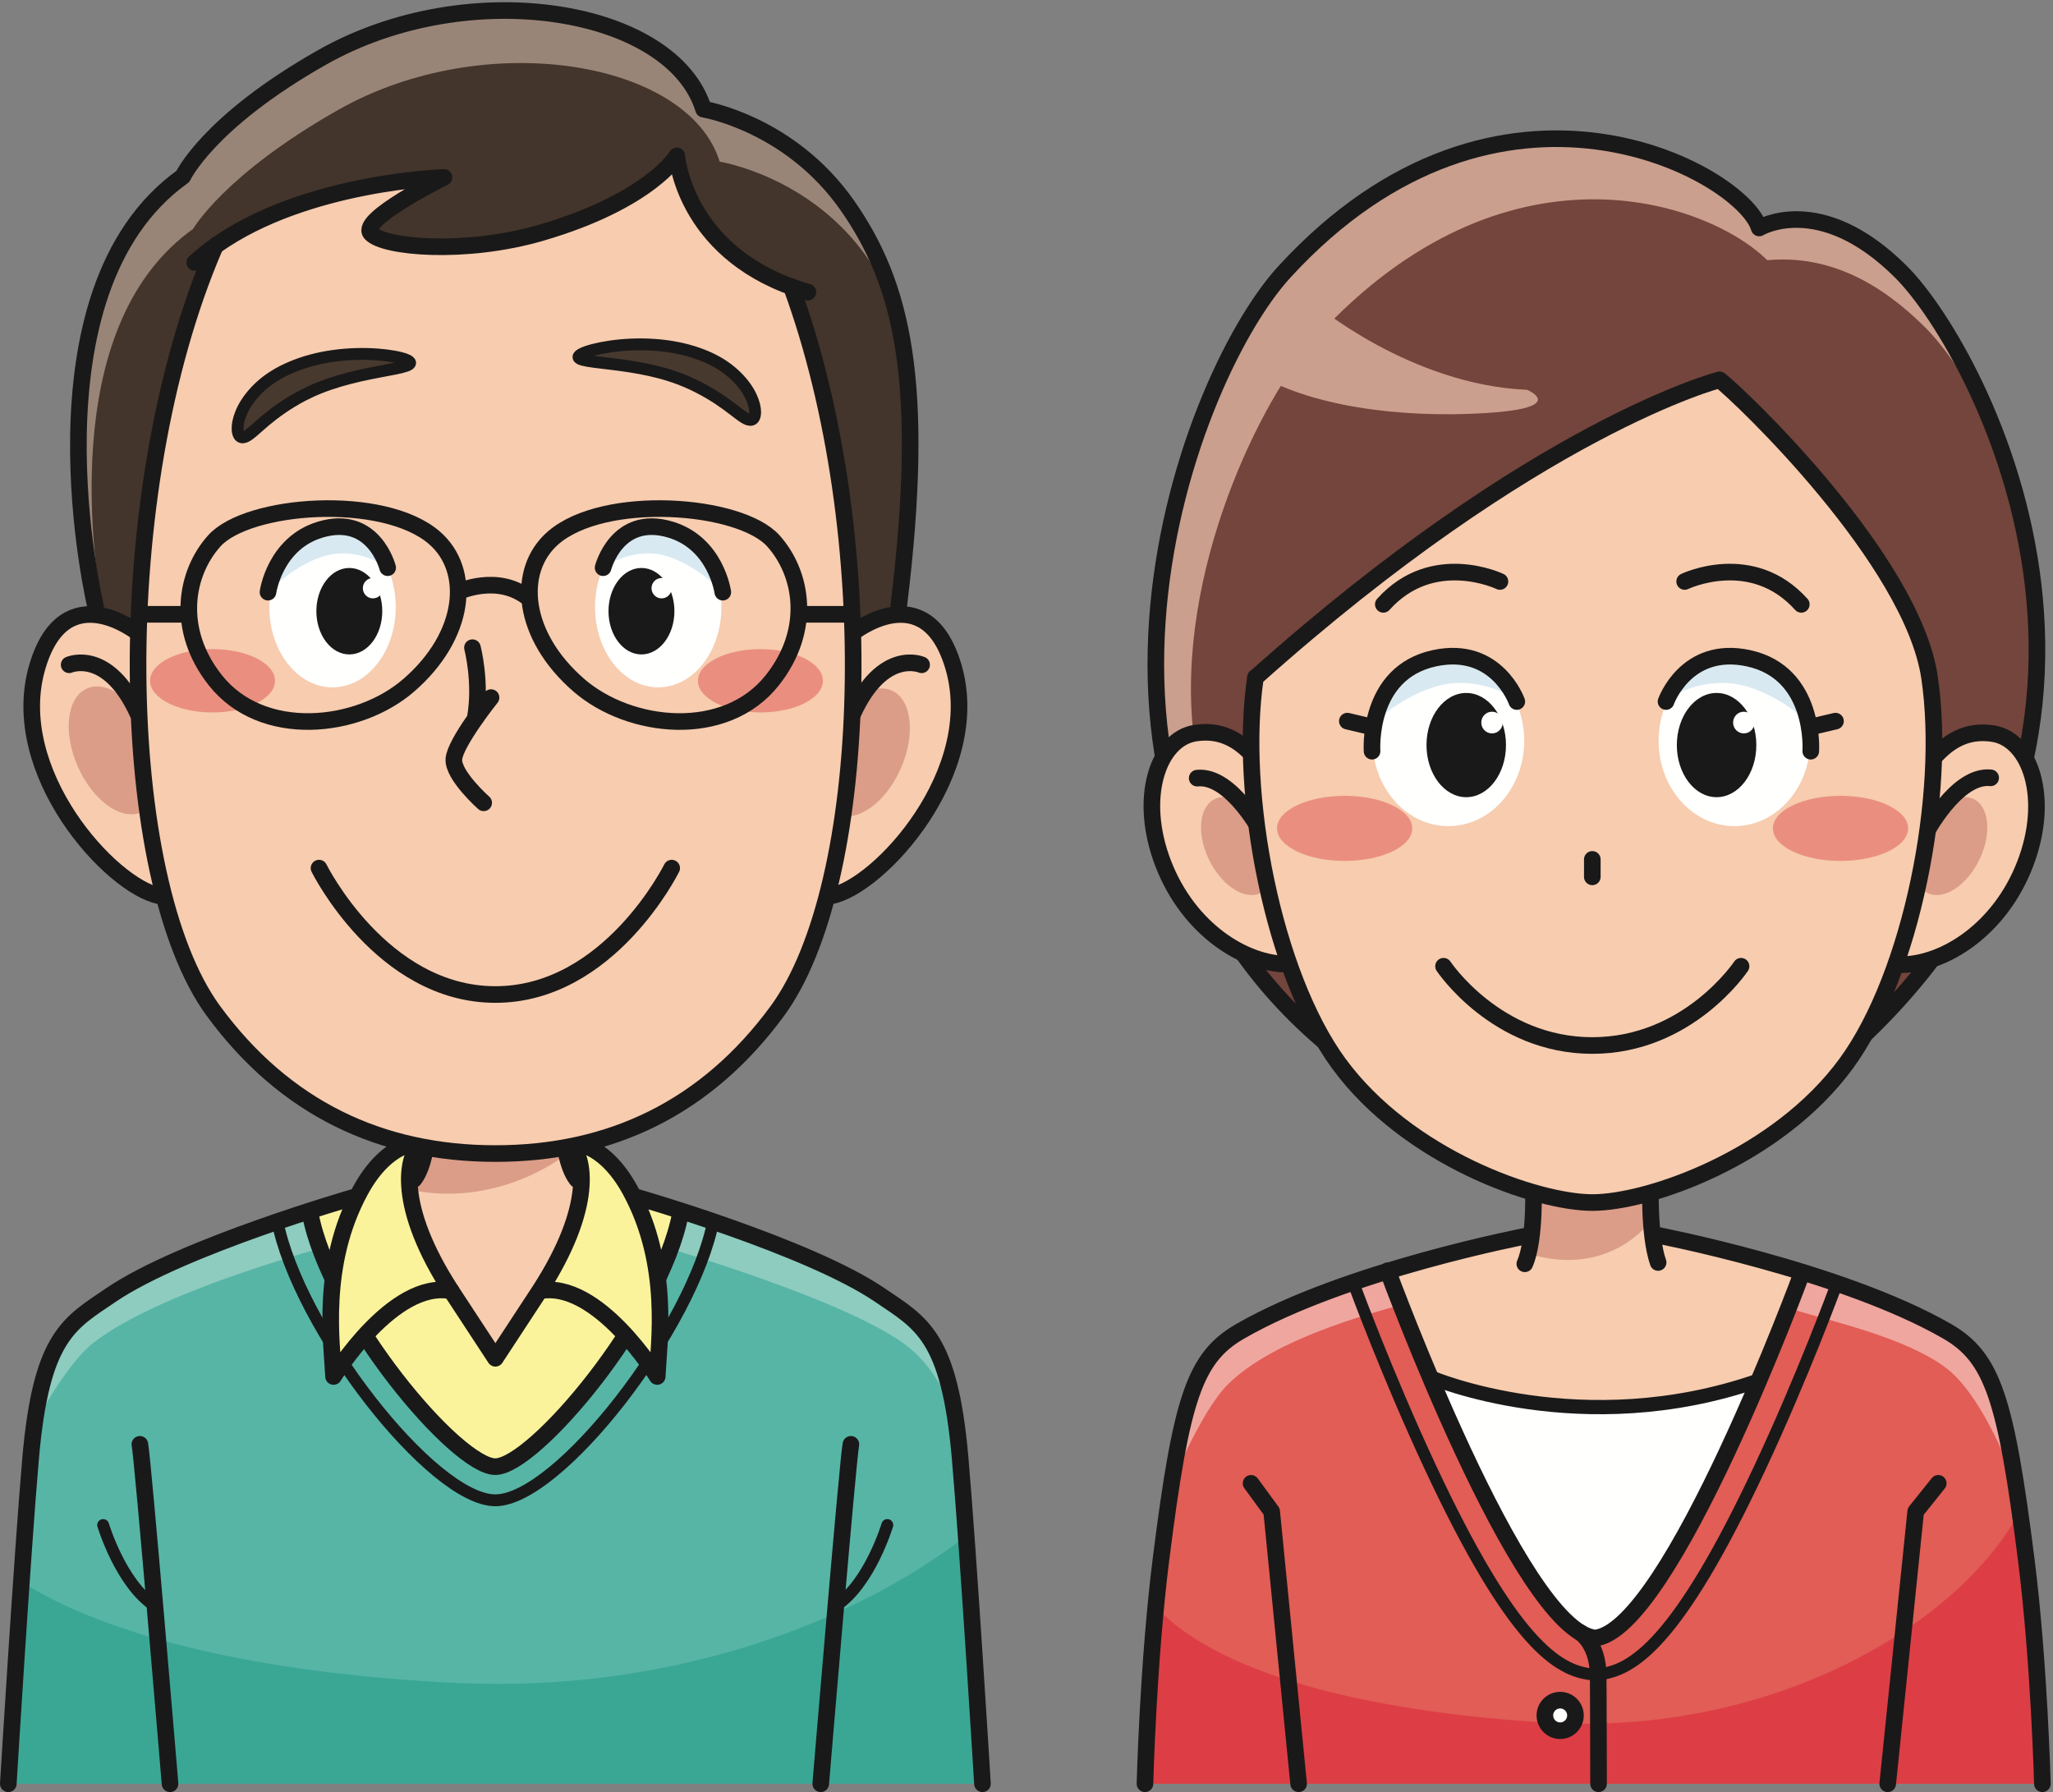<?xml version="1.0" encoding="UTF-8"?>
<!DOCTYPE svg PUBLIC "-//W3C//DTD SVG 1.1//EN" "http://www.w3.org/Graphics/SVG/1.1/DTD/svg11.dtd">
<svg version="1.1" xmlns="http://www.w3.org/2000/svg" xmlns:xlink="http://www.w3.org/1999/xlink" x="0" y="0" width="865" height="755" viewBox="0, 0, 865, 755">
  <rect x="0" y="0" width="865" height="755" fill="#808080" stroke="none"/>
  <g id="Layer_1">
    <path d="M227.34,543.855 L208.725,572.245 L190.105,543.855" fill-opacity="0" stroke="#1A1919" stroke-width="6" stroke-linecap="round" stroke-linejoin="round"/>
    <path d="M3.5,751.5 C3.5,751.5 9.4,654.645 12.905,614.33 C17.4,562.66 29.265,557.495 46.765,545.58 C76.68,525.215 149.02,504.425 149.02,504.425 L268.425,504.425 C268.425,504.425 340.765,525.215 370.68,545.58 C388.18,557.495 400.045,562.66 404.54,614.33 C408.045,654.645 413.945,751.5 413.945,751.5 L3.5,751.5" fill="#57B5A6"/>
    <path d="M38.62,566.31 C67.825,542.765 146.425,522.76 146.425,522.76 L271.02,522.76 C271.02,522.76 346.31,543.855 377.725,563.915 C392.055,573.065 395.935,584.275 401.725,592.385 C395.635,570.09 395.805,560.16 370.68,545.58 C339.38,527.415 268.425,504.425 268.425,504.425 L149.02,504.425 C149.02,504.425 76.68,525.215 46.765,545.58 C33.97,554.29 17.315,578.89 13.96,604.165 C15.905,594.375 30.655,572.73 38.62,566.31" fill="#8DCCBF"/>
    <path d="M286.17,510.57 C277.92,554.185 224.89,617.87 208.725,617.87 C192.555,617.87 139.52,554.185 131.275,510.57 L164.555,498.085 L254.975,499.54 L286.17,510.57" fill="#FAF39C"/>
    <path d="M482.415,751.5 C482.415,751.5 482.33,700.33 487.815,656.915 C496.39,589.04 503.03,571.895 522.22,560.845 C540.775,550.165 564.75,541.29 586.435,534.575 L756.795,535.02 C778.265,541.565 801.955,550.25 820.35,560.845 C839.55,571.895 846.545,589.04 855.115,656.915 C860.6,700.33 860.525,751.5 860.525,751.5 L482.415,751.5" fill="#E15D55"/>
    <path d="M517.535,583.065 C536.14,564.885 572.4,554.635 592.515,549.12 L751.27,550.5 C773.035,557.04 802.125,563.335 819.47,575.955 C837.63,589.17 851.605,631.555 851.605,631.555 C851.605,631.555 844.675,573.195 820.35,560.845 C801.415,551.23 778.265,541.565 756.795,535.02 L586.435,534.575 C564.75,541.29 540.62,549.895 522.22,560.845 C497.24,575.73 491.575,629.9 491.575,629.9 C491.575,629.9 505.375,594.94 517.535,583.065" fill="#EFA69F"/>
    <path d="M651.55,725.73 C585.325,721.725 515.73,708.035 487.01,676.945 C484.41,722 482.415,751.5 482.415,751.5 L860.525,751.5 C860.525,751.5 858.305,692.35 851.03,636.8 C824.825,685 746.5,731.485 651.55,725.73" fill="#DD3E45"/>
    <path d="M192.79,709.045 C119.555,705.625 50.39,692.39 9.285,666.58 C6.36,701.715 3.5,751.5 3.5,751.5 L413.945,751.5 C413.945,751.5 409.9,685.575 406.52,647.46 C359.665,683.71 282.195,713.215 192.79,709.045" fill="#3AA795"/>
    <path d="M744.21,571.965 C724.67,628.325 687.68,690.12 672.075,690.12 C658.59,690.12 619.35,624.78 599.435,570.1 L744.21,571.965" fill="#FFFFFE"/>
    <path d="M645.295,498.23 C645.295,498.23 645.39,507.72 644.24,517.32 L642.905,519.915 C642.905,519.915 614.905,525.685 584.4,535.14 L602.67,580.47 C602.67,580.47 659.5,605.05 739.775,582.72 L756.795,535.02 C726.165,525.7 700.025,520.72 700.025,520.72 L697.375,518.345 C696.09,508.42 696.2,498.23 696.2,498.23" fill="#F7CCAF"/>
    <g>
      <path d="M645.765,496.365 L695.5,496.365 L695.735,514.115 C695.735,514.115 678.655,538.77 644.07,528.185 L645.765,496.365" fill="#DB9D88"/>
      <path d="M572.955,450.52 C430.755,348.475 498.14,161.405 541.205,114.49 C632.085,15.485 734.39,73.085 741.205,96.045 C741.205,96.045 766.79,80.47 800.915,114.49 C835.03,148.495 926,320.615 769.155,450.52" fill="#73453C"/>
    </g>
    <path d="M554.645,142.075 C634.155,55.455 719.225,84.595 744.625,109.63 C770.845,107.215 792.68,119.525 811.145,137.94 C819.18,145.95 830.375,161.64 840.74,182.63 C828.215,149.895 811.705,125.26 800.915,114.49 C766.79,80.47 741.205,96.045 741.205,96.045 C734.39,73.085 632.085,15.485 541.205,114.49 C506.99,151.765 457.45,277.48 509.815,378.755 C500.25,352.21 502.825,309.8 502.825,309.165 C495.15,240.705 531.73,167.04 554.645,142.075" fill="#CA9F8D"/>
    <path d="M553.64,127.805 C553.64,127.805 594.05,162.14 643.45,164.23 C643.45,164.23 661.475,171.915 625.43,174.06 C589.38,176.22 551.355,171.06 528.5,156.805 L553.64,127.805" fill="#CA9F8D"/>
    <path d="M237.06,469.745 C237.06,469.745 236.765,488.96 243.08,496.935 L249.14,514.745 L227.34,543.855 L208.725,572.245 L190.105,543.855 L163.725,523.91 L174.365,496.935 C180.68,488.96 180.39,469.745 180.39,469.745 L237.06,469.745" fill="#F7CCAF"/>
    <g>
      <path d="M182.09,470.975 L234.29,470.975 L237.71,486.905 C237.71,486.905 209.72,509.34 172.05,501.075 L182.09,470.975" fill="#DB9D88"/>
      <path d="M40.315,255.74 C40.315,255.74 6.22,123.08 74.555,74.33 C74.555,74.33 87.635,51.37 135.805,24.12 C197.68,-10.88 283.305,3.495 296.43,45.995 C296.43,45.995 334.51,51.94 358.725,86.62 C381.85,119.745 390.18,160.995 378.725,254.745 L369.555,270.16 L49.555,273.5 L40.315,255.74" fill="#43352B"/>
      <path d="M81.355,96.45 C81.355,96.45 94.44,73.49 142.605,46.24 C204.48,11.24 290.105,25.615 303.23,68.115 C303.23,68.115 341.315,74.06 365.525,108.74 C370.91,116.45 375.48,124.62 379.195,133.775 C375.015,114.765 368.08,100.025 358.725,86.62 C334.51,51.94 296.43,45.995 296.43,45.995 C283.305,3.495 197.68,-10.88 135.805,24.12 C87.635,51.37 74.555,74.33 74.555,74.33 C6.22,123.08 40.315,255.74 40.315,255.74 L43.955,262.73 C37.395,226.58 27.135,135.13 81.355,96.45" fill="#998577"/>
    </g>
    <path d="M300.595,514.05 C291.925,559.275 235.235,632.08 208.695,632.08 C182.15,632.08 125.455,559.275 116.785,514.05" fill-opacity="0" stroke="#1A1919" stroke-width="5" stroke-linecap="round" stroke-linejoin="round"/>
    <path d="M286.675,511.375 C278.375,554.685 224.975,617.905 208.695,617.905 C192.41,617.905 139.01,554.685 130.705,511.375 M180.39,469.745 C180.39,469.745 180.68,488.96 174.365,496.935 M237.06,469.745 C237.06,469.745 236.765,488.96 243.08,496.935" fill-opacity="0" stroke="#1A1919" stroke-width="7" stroke-linecap="round" stroke-linejoin="round"/>
    <path d="M190.105,543.855 C167.13,508.4 170.805,487.295 177.68,481.31 C177.68,481.31 163.53,480.09 151.815,501.675 C134.795,533.05 139.915,566.15 140.54,579.915 C140.54,579.915 165.625,539.065 190.105,543.855" fill="#FAF39C"/>
    <path d="M190.105,543.855 C167.13,508.4 170.805,487.295 177.68,481.31 C177.68,481.31 163.53,480.09 151.815,501.675 C134.795,533.05 139.915,566.15 140.54,579.915 C140.54,579.915 165.625,539.065 190.105,543.855 z" fill-opacity="0" stroke="#1A1919" stroke-width="7" stroke-linecap="round" stroke-linejoin="round"/>
    <path d="M227.34,543.855 C250.315,508.4 246.64,487.295 239.765,481.31 C239.765,481.31 253.92,480.09 265.63,501.675 C282.65,533.05 277.53,566.15 276.905,579.915 C276.905,579.915 251.82,539.065 227.34,543.855" fill="#FAF39C"/>
    <path d="M227.34,543.855 C250.315,508.4 246.64,487.295 239.765,481.31 C239.765,481.31 253.92,480.09 265.63,501.675 C282.65,533.05 277.53,566.15 276.905,579.915 C276.905,579.915 251.82,539.065 227.34,543.855 z M227.34,543.855 L208.725,572.245 L190.105,543.855 M149.02,504.425 C149.02,504.425 76.68,525.215 46.765,545.58 C29.265,557.495 17.4,562.66 12.905,614.33 C9.4,654.645 3.5,751.5 3.5,751.5 M268.425,504.425 C268.425,504.425 340.765,525.215 370.68,545.58 C388.18,557.495 400.045,562.66 404.54,614.33 C408.045,654.645 413.945,751.5 413.945,751.5 M58.93,608.495 C60.18,614.33 71.64,751.5 71.64,751.5 M358.515,608.495 C357.265,614.33 345.805,751.5 345.805,751.5 M646.035,498.23 C646.035,498.23 647.09,522.005 642.46,532.435 M695.45,498.23 C695.45,498.23 694.55,520.145 698.62,531.875 M697.035,520.145 C697.035,520.145 775.7,535.14 820.35,560.845 C839.55,571.895 845.145,589.135 853.72,657.01 C859.205,700.44 860.525,751.5 860.525,751.5 M643.815,520.595 C643.815,520.595 567.235,535.14 522.595,560.845 C503.39,571.895 497.775,588.745 489.2,656.615 C483.715,700.04 482.415,751.5 482.415,751.5" fill-opacity="0" stroke="#1A1919" stroke-width="7" stroke-linecap="round" stroke-linejoin="round"/>
    <path d="M773.64,541.56 C773.055,543.12 759.365,580.24 741.47,618.435 C706.845,692.385 687.78,703.88 673.7,705.375 L672.075,705.55 L670.455,705.375 C656.365,703.88 637.285,692.325 602.56,617.965 C584.62,579.55 570.87,542.225 570.29,540.66" fill-opacity="0" stroke="#1A1919" stroke-width="5" stroke-linecap="round" stroke-linejoin="round"/>
    <path d="M759.235,536.26 C759.235,536.26 703.87,686.75 672.075,690.12 C640.28,686.75 584.69,535.365 584.69,535.365" fill-opacity="0" stroke="#1A1919" stroke-width="7" stroke-linecap="round" stroke-linejoin="round"/>
    <g>
      <path d="M603.07,580.38 C603.07,580.38 666.495,607.445 740.68,581.73" fill-opacity="0" stroke="#1A1919" stroke-width="6" stroke-linecap="round" stroke-linejoin="round"/>
      <path d="M527.115,624.93 L535.8,636.8 L547.155,751.5 M816.65,624.93 L807.15,636.8 L795.36,751.5" fill-opacity="0" stroke="#1A1919" stroke-width="7" stroke-linecap="round" stroke-linejoin="round"/>
    </g>
    <path d="M359.285,266.635 C359.285,266.635 390.08,241.95 401.645,280.665 C414.93,325.14 370.4,373.63 350.185,377.42" fill="#F7CCAF"/>
    <path d="M359.285,266.635 C359.285,266.635 390.08,241.95 401.645,280.665 C414.93,325.14 370.4,373.63 350.185,377.42" fill-opacity="0" stroke="#1A1919" stroke-width="7" stroke-linecap="round" stroke-linejoin="round"/>
    <path d="M379.555,323.715 C373.225,338.12 361.225,346.765 352.755,343.04 C344.28,339.32 342.55,324.625 348.885,310.22 C355.22,295.825 367.22,287.175 375.69,290.905 C384.16,294.625 385.885,309.32 379.555,323.715" fill="#DB9D88"/>
    <path d="M388.31,280.075 C388.31,280.075 371.955,272.885 359.285,300.795" fill-opacity="0" stroke="#1A1919" stroke-width="7" stroke-linecap="round" stroke-linejoin="round"/>
    <path d="M58.16,266.635 C58.16,266.635 27.37,241.95 15.8,280.665 C2.515,325.14 47.05,373.63 67.26,377.42" fill="#F7CCAF"/>
    <path d="M58.16,266.635 C58.16,266.635 27.37,241.95 15.8,280.665 C2.515,325.14 47.05,373.63 67.26,377.42" fill-opacity="0" stroke="#1A1919" stroke-width="7" stroke-linecap="round" stroke-linejoin="round"/>
    <path d="M32.755,322.885 C39.09,337.28 51.085,345.935 59.56,342.21 C68.03,338.48 69.765,323.795 63.425,309.39 C57.095,294.995 45.09,286.345 36.625,290.075 C28.15,293.795 26.43,308.48 32.755,322.885" fill="#DB9D88"/>
    <path d="M29.14,280.075 C29.14,280.075 45.495,272.885 58.16,300.795" fill-opacity="0" stroke="#1A1919" stroke-width="7" stroke-linecap="round" stroke-linejoin="round"/>
    <path d="M333.385,120.68 C371.585,224.89 366.33,373.1 327.475,425.995 C297.475,466.83 257.055,485.995 208.725,485.995 C160.39,485.995 119.975,466.83 89.975,425.995 C49.195,370.49 45.805,208.08 90.39,104.33 L91.24,103.23 C129.175,76.515 187.055,74.745 187.055,74.745 C187.055,74.745 151.06,92.505 156.25,98.305 C161.64,104.33 196.13,107.32 227.89,98.08 C273.725,84.745 285.18,65.685 285.18,65.685 C285.18,65.685 288.08,105.03 334.865,121.325" fill="#F7CCAF"/>
    <path d="M333.385,120.68 C371.585,224.89 366.33,373.1 327.475,425.995 C297.475,466.83 257.055,485.995 208.725,485.995 C160.39,485.995 119.975,466.83 89.975,425.995 C49.195,370.49 45.805,208.08 90.39,104.33 L91.24,103.23 C129.175,76.515 187.055,74.745 187.055,74.745 C187.055,74.745 151.06,92.505 156.25,98.305 C161.64,104.33 196.13,107.32 227.89,98.08 C273.725,84.745 285.18,65.685 285.18,65.685 C285.18,65.685 288.08,105.03 334.865,121.325 M199.055,272.87 C199.055,272.87 202.85,287.265 200.315,302.09 M206.895,293.895 C206.895,293.895 191.61,313.005 191.225,319.885 C190.845,326.76 203.79,338.225 203.79,338.225" fill-opacity="0" stroke="#1A1919" stroke-width="7" stroke-linecap="round" stroke-linejoin="round"/>
    <path d="M172.805,152.895 C172.745,154.76 162.67,155.75 151.43,158.305 C145.815,159.575 139.935,161.265 134.88,163.275 C129.8,165.27 125.585,167.58 122.745,169.335 C117.025,172.81 112.485,176.53 109.125,179.52 C105.745,182.49 103.515,184.635 101.77,184.205 C100.005,183.815 99.285,179.82 101.405,174.44 C103.435,169.075 108.595,162.6 115.915,158.195 C119.53,155.95 124.98,153.47 131.135,151.83 C137.29,150.15 144.095,149.285 150.32,149.135 C162.82,148.83 172.89,151.165 172.805,152.895" fill="#48392F"/>
    <path d="M172.805,152.895 C172.745,154.76 162.67,155.75 151.43,158.305 C145.815,159.575 139.935,161.265 134.88,163.275 C129.8,165.27 125.585,167.58 122.745,169.335 C117.025,172.81 112.485,176.53 109.125,179.52 C105.745,182.49 103.515,184.635 101.77,184.205 C100.005,183.815 99.285,179.82 101.405,174.44 C103.435,169.075 108.595,162.6 115.915,158.195 C119.53,155.95 124.98,153.47 131.135,151.83 C137.29,150.15 144.095,149.285 150.32,149.135 C162.82,148.83 172.89,151.165 172.805,152.895 z" fill-opacity="0" stroke="#1A1919" stroke-width="5"/>
    <path d="M243.725,150.455 C243.52,148.735 253.405,145.715 265.895,145.155 C272.115,144.88 278.965,145.28 285.22,146.53 C291.475,147.74 297.08,149.84 300.84,151.83 C308.445,155.72 314.04,161.83 316.43,167.04 C318.915,172.265 318.47,176.295 316.745,176.81 C315.03,177.36 312.655,175.37 309.075,172.64 C305.525,169.885 300.735,166.49 294.79,163.42 C291.84,161.86 287.475,159.845 282.27,158.21 C277.085,156.545 271.105,155.265 265.415,154.39 C254.03,152.61 243.91,152.31 243.725,150.455" fill="#48392F"/>
    <g>
      <path d="M243.725,150.455 C243.52,148.735 253.405,145.715 265.895,145.155 C272.115,144.88 278.965,145.28 285.22,146.53 C291.475,147.74 297.08,149.84 300.84,151.83 C308.445,155.72 314.04,161.83 316.43,167.04 C318.915,172.265 318.47,176.295 316.745,176.81 C315.03,177.36 312.655,175.37 309.075,172.64 C305.525,169.885 300.735,166.49 294.79,163.42 C291.84,161.86 287.475,159.845 282.27,158.21 C277.085,156.545 271.105,155.265 265.415,154.39 C254.03,152.61 243.91,152.31 243.725,150.455 z" fill-opacity="0" stroke="#1A1919" stroke-width="5"/>
      <path d="M40.315,255.74 C40.315,255.74 8.72,123.08 77.055,74.33 C77.055,74.33 87.635,51.37 135.805,24.12 C197.68,-10.88 283.305,3.495 296.43,45.995 C296.43,45.995 332.845,51.94 357.055,86.62 C380.18,119.745 390.18,160.995 378.725,254.745 M58.93,258.81 L79.245,258.81 M357.68,258.81 L337.37,258.81" fill-opacity="0" stroke="#1A1919" stroke-width="7" stroke-linecap="round" stroke-linejoin="round"/>
    </g>
    <path d="M115.87,286.81 C115.87,294.185 104.085,300.16 89.555,300.16 C75.025,300.16 63.23,294.185 63.23,286.81 C63.23,279.44 75.025,273.47 89.555,273.47 C104.085,273.47 115.87,279.44 115.87,286.81" fill="#EA8F80"/>
    <path d="M346.705,286.81 C346.705,294.185 334.92,300.16 320.39,300.16 C305.86,300.16 294.065,294.185 294.065,286.81 C294.065,279.44 305.86,273.47 320.39,273.47 C334.92,273.47 346.705,279.44 346.705,286.81" fill="#EA8F80"/>
    <g>
      <path d="M82.055,110.58 C84.94,107.94 88.02,105.495 91.24,103.23 M334.865,121.325 C336.64,121.945 338.48,122.53 340.39,123.08 M90.295,227.87 C104.39,212.175 161.47,207.945 183.01,226.55 C198.925,240.3 196.375,267.8 172.185,288.735 C150.745,307.29 110.435,311.55 90.7,286.55 C73.775,265.115 78.145,241.395 90.295,227.87 z M325.835,227.87 C311.74,212.175 254.66,207.945 233.12,226.55 C217.2,240.3 219.75,267.8 243.94,288.735 C265.38,307.29 305.695,311.55 325.43,286.55 C342.355,265.115 337.985,241.395 325.835,227.87 z M193.025,249.375 C193.025,249.375 209.9,241.305 223.105,252.31 M665.955,687.885 C665.955,687.885 673.215,692.415 673.38,705.8 C673.46,711.965 673.52,751.5 673.52,751.5" fill-opacity="0" stroke="#1A1919" stroke-width="7" stroke-linecap="round" stroke-linejoin="round"/>
      <path d="M663.795,722.72 C663.795,726.265 660.9,729.155 657.355,729.155 C653.795,729.155 650.91,726.265 650.91,722.72 C650.91,719.16 653.795,716.275 657.355,716.275 C660.9,716.275 663.795,719.16 663.795,722.72" fill="#FFFFFE"/>
      <path d="M663.795,722.72 C663.795,726.265 660.9,729.155 657.355,729.155 C653.795,729.155 650.91,726.265 650.91,722.72 C650.91,719.16 653.795,716.275 657.355,716.275 C660.9,716.275 663.795,719.16 663.795,722.72 z M572.955,450.52 C430.755,348.475 498.14,161.405 541.205,114.49 C632.085,15.485 734.39,73.085 741.205,96.045 C741.205,96.045 766.79,80.47 800.915,114.49 C835.03,148.495 926,320.615 769.155,450.52" fill-opacity="0" stroke="#1A1919" stroke-width="7" stroke-linecap="round" stroke-linejoin="round"/>
      <path d="M812.535,321.59 C816.52,317.625 824.175,306.645 839.785,309.085 C855.405,311.535 863.98,336.24 853.265,364.01 C842.55,391.785 818.975,406.42 800.895,406.42" fill="#F7CCAF"/>
      <path d="M812.535,321.59 C816.52,317.625 824.175,306.645 839.785,309.085 C855.405,311.535 863.98,336.24 853.265,364.01 C842.55,391.785 818.975,406.42 800.895,406.42" fill-opacity="0" stroke="#1A1919" stroke-width="7" stroke-linecap="round" stroke-linejoin="round"/>
    </g>
    <path d="M530.825,321.385 C526.835,317.42 519.185,306.435 503.57,308.87 C487.95,311.32 479.38,336.03 490.095,363.8 C500.805,391.57 524.39,406.205 542.455,406.205" fill="#F7CCAF"/>
    <path d="M530.825,321.385 C526.835,317.42 519.185,306.435 503.57,308.87 C487.95,311.32 479.38,336.03 490.095,363.8 C500.805,391.57 524.39,406.205 542.455,406.205" fill-opacity="0" stroke="#1A1919" stroke-width="7" stroke-linecap="round" stroke-linejoin="round"/>
    <path d="M834.26,361.61 C829.145,372.645 819.45,379.285 812.605,376.43 C805.77,373.58 804.365,362.315 809.48,351.26 C814.6,340.22 824.285,333.58 831.13,336.45 C837.97,339.295 839.365,350.57 834.26,361.61" fill="#DB9D88"/>
    <path d="M509.12,361.61 C514.23,372.645 523.92,379.285 530.76,376.43 C537.605,373.58 539.005,362.315 533.88,351.26 C528.77,340.22 519.075,333.58 512.235,336.45 C505.4,339.295 504.005,350.57 509.12,361.61" fill="#DB9D88"/>
    <path d="M811.105,351.5 C811.105,351.5 824.27,326.175 838.735,327.7 M532.055,351.635 C532.055,351.635 518.88,326.31 504.42,327.83" fill-opacity="0" stroke="#1A1919" stroke-width="7" stroke-linecap="round" stroke-linejoin="round"/>
    <path d="M528.985,285.32 C521.61,334.775 536.62,410.465 564,447.965 C593.09,487.8 647.505,506.64 670.975,506.64 C694.445,506.64 748.86,487.8 777.95,447.965 C805.33,410.465 820.345,334.775 812.97,285.32 C805.59,235.875 733.73,167.14 724.51,160.025 C724.51,160.025 647.335,179.695 529.15,285.32" fill="#F7CCAF"/>
    <path d="M528.985,285.32 C521.61,334.775 536.62,410.465 564,447.965 C593.09,487.8 647.505,506.64 670.975,506.64 C694.445,506.64 748.86,487.8 777.95,447.965 C805.33,410.465 820.345,334.775 812.97,285.32 C805.59,235.875 733.73,167.14 724.51,160.025 C724.51,160.025 647.335,179.695 529.15,285.32 M608.215,407.08 C608.215,407.08 630.415,440.475 670.895,440.475 C711.395,440.475 733.57,407.08 733.57,407.08 M134.42,365.74 C134.42,365.74 160.74,418.99 208.725,418.99 C256.725,418.99 283.005,365.74 283.005,365.74 M670.895,369.42 L670.895,362.06 M709.805,244.98 C709.805,244.98 738.07,231.375 758.945,254.615 M631.98,244.98 C631.98,244.98 603.715,231.375 582.84,254.615" fill-opacity="0" stroke="#1A1919" stroke-width="7" stroke-linecap="round" stroke-linejoin="round"/>
    <path d="M595.035,348.985 C595.035,356.575 582.28,362.715 566.55,362.715 C550.82,362.715 538.055,356.575 538.055,348.985 C538.055,341.415 550.82,335.28 566.55,335.28 C582.28,335.28 595.035,341.415 595.035,348.985" fill="#EA8F80"/>
    <path d="M803.955,348.985 C803.955,356.575 791.195,362.715 775.47,362.715 C759.74,362.715 746.98,356.575 746.98,348.985 C746.98,341.415 759.74,335.28 775.47,335.28 C791.195,335.28 803.955,341.415 803.955,348.985" fill="#EA8F80"/>
    <path d="M373.855,642.495 C373.855,642.495 366.43,667.245 352.16,676.53 M43.46,642.495 C43.46,642.495 50.885,667.245 65.155,676.53" fill-opacity="0" stroke="#1A1919" stroke-width="5" stroke-linecap="round" stroke-linejoin="round"/>
    <path d="M642.215,312.065 C642.215,331.94 627.915,348.05 610.27,348.05 C592.61,348.05 578.315,331.94 578.315,312.065 C578.315,292.195 592.61,276.09 610.27,276.09 C627.915,276.09 642.215,292.195 642.215,312.065" fill="#FFFFFE"/>
    <path d="M634.525,313.9 C634.525,326.02 627.025,335.855 617.785,335.855 C608.535,335.855 601.03,326.02 601.03,313.9 C601.03,301.77 608.535,291.945 617.785,291.945 C627.025,291.945 634.525,301.77 634.525,313.9" fill="#1A1919"/>
    <path d="M578.02,305.09 C578.02,305.09 581.38,283.13 604.245,277.035 C630.99,269.9 637.845,294.11 637.845,294.11 C637.845,294.11 623.92,284.83 607.33,288.62 C591.685,292.2 578.02,305.09 578.02,305.09" fill="#D8E9F1"/>
    <path d="M639.075,295.555 C639.075,295.555 630.67,271.695 604.43,277.3 C575.735,283.445 578.1,316.48 578.1,316.48" fill-opacity="0" stroke="#1A1919" stroke-width="7" stroke-linecap="round" stroke-linejoin="round"/>
    <path d="M633.16,304.42 C633.16,306.94 631.14,308.985 628.64,308.985 C626.14,308.985 624.115,306.94 624.115,304.42 C624.115,301.89 626.14,299.84 628.64,299.84 C631.14,299.84 633.16,301.89 633.16,304.42" fill="#FFFFFE"/>
    <path d="M577.035,306.02 L567.68,303.815" fill-opacity="0" stroke="#1A1919" stroke-width="7" stroke-linecap="round" stroke-linejoin="round"/>
    <path d="M698.82,312.065 C698.82,331.94 713.12,348.05 730.765,348.05 C748.425,348.05 762.72,331.94 762.72,312.065 C762.72,292.195 748.425,276.09 730.765,276.09 C713.12,276.09 698.82,292.195 698.82,312.065" fill="#FFFFFE"/>
    <path d="M706.51,313.9 C706.51,326.02 714.01,335.855 723.25,335.855 C732.5,335.855 740.005,326.02 740.005,313.9 C740.005,301.77 732.5,291.945 723.25,291.945 C714.01,291.945 706.51,301.77 706.51,313.9" fill="#1A1919"/>
    <path d="M763.015,305.09 C763.015,305.09 759.655,283.13 736.79,277.035 C710.045,269.9 703.19,294.11 703.19,294.11 C703.19,294.11 717.115,284.83 733.705,288.62 C749.35,292.2 763.015,305.09 763.015,305.09" fill="#D8E9F1"/>
    <path d="M701.96,295.555 C701.96,295.555 710.365,271.695 736.605,277.3 C765.3,283.445 762.935,316.48 762.935,316.48" fill-opacity="0" stroke="#1A1919" stroke-width="7" stroke-linecap="round" stroke-linejoin="round"/>
    <path d="M730.215,304.42 C730.215,306.94 732.235,308.985 734.735,308.985 C737.235,308.985 739.26,306.94 739.26,304.42 C739.26,301.89 737.235,299.84 734.735,299.84 C732.235,299.84 730.215,301.89 730.215,304.42" fill="#FFFFFE"/>
    <path d="M764,306.02 L773.355,303.815" fill-opacity="0" stroke="#1A1919" stroke-width="7" stroke-linecap="round" stroke-linejoin="round"/>
    <path d="M166.74,255.78 C166.74,274.455 154.815,289.585 140.11,289.585 C125.4,289.585 113.48,274.455 113.48,255.78 C113.48,237.105 125.4,221.97 140.11,221.97 C154.815,221.97 166.74,237.105 166.74,255.78" fill="#FFFFFE"/>
    <path d="M161.065,257.495 C161.065,267.545 154.85,275.71 147.185,275.71 C139.515,275.71 133.295,267.545 133.295,257.495 C133.295,247.435 139.515,239.285 147.185,239.285 C154.85,239.285 161.065,247.435 161.065,257.495" fill="#1A1919"/>
    <path d="M112.915,249.475 C112.915,249.475 115.745,228.845 135.01,223.11 C157.555,216.405 163.335,239.165 163.335,239.165 C163.335,239.165 151.6,230.435 137.61,234 C124.42,237.36 112.915,249.475 112.915,249.475" fill="#D8E9F1"/>
    <path d="M163.335,239.165 C163.335,239.165 157.555,216.405 135.01,223.11 C115.745,228.845 112.915,249.475 112.915,249.475" fill-opacity="0" stroke="#1A1919" stroke-width="7" stroke-linecap="round" stroke-linejoin="round"/>
    <path d="M161.38,247.805 C161.38,250.17 159.475,252.095 157.125,252.095 C154.785,252.095 152.88,250.17 152.88,247.805 C152.88,245.43 154.785,243.505 157.125,243.505 C159.475,243.505 161.38,245.43 161.38,247.805" fill="#FFFFFE"/>
    <path d="M250.705,255.78 C250.705,274.455 262.63,289.585 277.335,289.585 C292.05,289.585 303.965,274.455 303.965,255.78 C303.965,237.105 292.05,221.97 277.335,221.97 C262.63,221.97 250.705,237.105 250.705,255.78" fill="#FFFFFE"/>
    <path d="M256.38,257.495 C256.38,267.545 262.595,275.71 270.26,275.71 C277.93,275.71 284.155,267.545 284.155,257.495 C284.155,247.435 277.93,239.285 270.26,239.285 C262.595,239.285 256.38,247.435 256.38,257.495" fill="#1A1919"/>
    <path d="M304.535,249.475 C304.535,249.475 301.7,228.845 282.435,223.11 C259.89,216.405 254.11,239.165 254.11,239.165 C254.11,239.165 265.845,230.435 279.835,234 C293.025,237.36 304.535,249.475 304.535,249.475" fill="#D8E9F1"/>
    <path d="M254.11,239.165 C254.11,239.165 259.89,216.405 282.435,223.11 C301.7,228.845 304.535,249.475 304.535,249.475" fill-opacity="0" stroke="#1A1919" stroke-width="7" stroke-linecap="round" stroke-linejoin="round"/>
    <path d="M274.505,247.805 C274.505,250.17 276.41,252.095 278.755,252.095 C281.1,252.095 283.005,250.17 283.005,247.805 C283.005,245.43 281.1,243.505 278.755,243.505 C276.41,243.505 274.505,245.43 274.505,247.805" fill="#FFFFFE"/>
  </g>
</svg>
